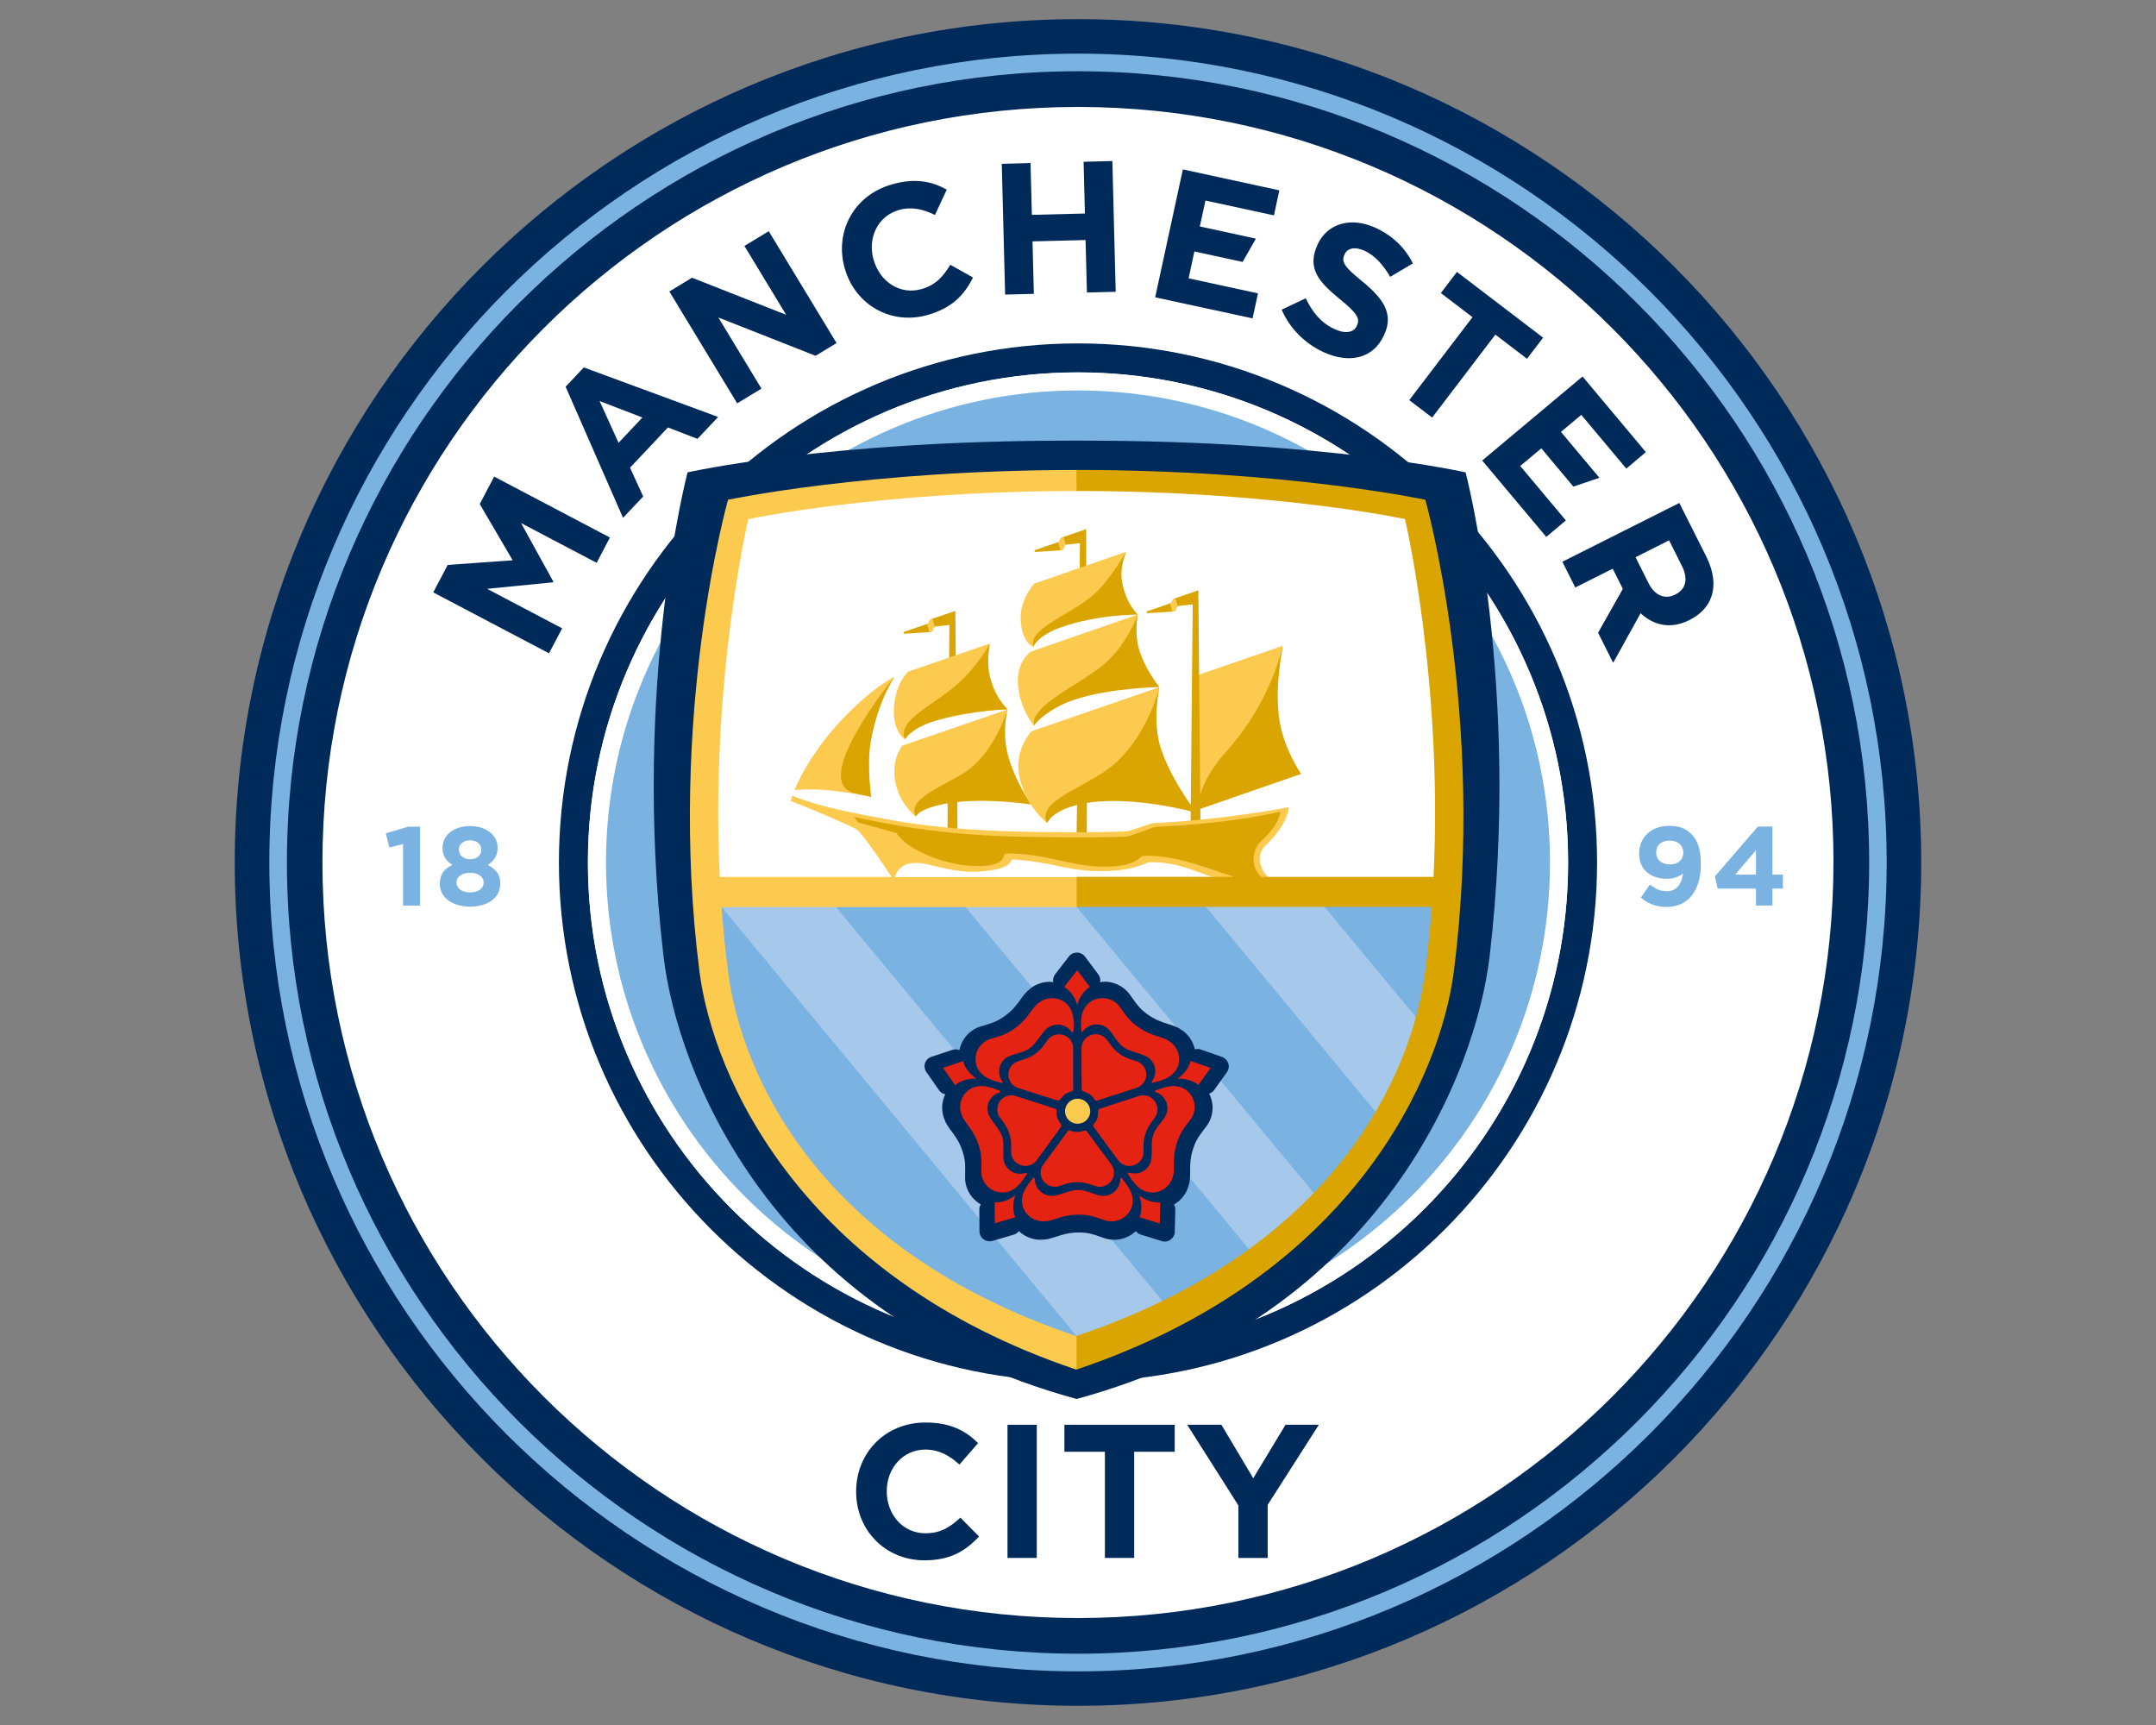 <?xml version="1.0" encoding="UTF-8"?>
<svg id="Watford" xmlns="http://www.w3.org/2000/svg" viewBox="0 0 500 400">
  <rect x="0" y="0" width="500" height="400" fill="#808080" stroke="none"/>
  <defs>
    <style>
      .cls-1 {
        fill: #e42313;
      }

      .cls-1, .cls-2, .cls-3, .cls-4, .cls-5, .cls-6, .cls-7, .cls-8, .cls-9, .cls-10, .cls-11 {
        stroke-width: 0px;
      }

      .cls-2 {
        fill: #a6c8ea;
      }

      .cls-2, .cls-5, .cls-6, .cls-7, .cls-11 {
        fill-rule: evenodd;
      }

      .cls-3 {
        fill: #7ab2e1;
      }

      .cls-4, .cls-11 {
        fill: #fdca50;
      }

      .cls-5, .cls-9 {
        fill: #daa500;
      }

      .cls-6, .cls-8 {
        fill: #002a5a;
      }

      .cls-7, .cls-10 {
        fill: #fff;
      }
    </style>
  </defs>
  <path class="cls-8" d="M249.99,4.44c-107.82,0-195.55,87.72-195.55,195.55s87.73,195.56,195.55,195.56,195.56-87.74,195.56-195.56S357.84,4.44,249.99,4.44"/>
  <path class="cls-10" d="M425.21,199.99c0-96.76-78.44-175.19-175.22-175.19S74.78,103.24,74.78,199.99s78.45,175.21,175.2,175.21,175.22-78.43,175.22-175.21"/>
  <path class="cls-3" d="M361.54,199.99c0-61.59-49.95-111.52-111.55-111.52s-111.51,49.93-111.51,111.52,49.93,111.54,111.51,111.54,111.55-49.92,111.55-111.54"/>
  <path class="cls-8" d="M249.99,320.37c-66.36,0-120.37-54.01-120.37-120.38s54-120.36,120.37-120.36,120.39,53.99,120.39,120.36-54,120.38-120.39,120.38h0ZM249.99,86.37c-62.66,0-113.63,50.97-113.63,113.63s50.97,113.65,113.63,113.65,113.67-50.99,113.67-113.65-50.99-113.63-113.67-113.63h0Z"/>
  <path class="cls-3" d="M249.99,387.56c-103.4,0-187.53-84.15-187.53-187.57S146.59,12.44,249.99,12.44s187.55,84.15,187.55,187.55-84.13,187.57-187.55,187.57M249.99,16.52c-101.15,0-183.45,82.31-183.45,183.47s82.3,183.48,183.45,183.48,183.49-82.31,183.49-183.48S351.16,16.52,249.99,16.52"/>
  <g>
    <path class="cls-3" d="M93.47,195.73l-3.17.78-.83-3.27,5.22-1.55h2.72v18.3h-3.94v-14.25Z"/>
    <path class="cls-3" d="M102,205v-.06c0-2.2,1.02-3.5,2.94-4.38-1.4-.86-2.31-2.03-2.31-3.97v-.05c0-2.79,2.54-4.99,6.38-4.99s6.39,2.18,6.39,4.99v.05c0,1.94-.91,3.11-2.31,3.97,1.85.96,2.93,2.13,2.93,4.28v.05c0,3.37-2.98,5.34-7.01,5.34s-7.01-2.07-7.01-5.24ZM112.16,204.68v-.04c0-1.4-1.32-2.24-3.15-2.24s-3.14.83-3.14,2.24v.04c0,1.25,1.17,2.26,3.14,2.26s3.15-.99,3.15-2.26ZM111.62,197.03v-.05c0-1.12-.96-2.13-2.6-2.13s-2.6.99-2.6,2.1v.06c0,1.27,1.01,2.23,2.6,2.23s2.6-.94,2.6-2.2Z"/>
  </g>
  <g>
    <path class="cls-3" d="M390.3,202.53c-.93.77-2.13,1.24-3.68,1.24-3.95,0-6.49-2.18-6.49-5.86v-.05c0-3.66,2.82-6.36,6.93-6.36,2.44,0,3.87.59,5.25,1.98,1.29,1.3,2.14,3.27,2.14,6.85v.05c0,5.9-2.77,9.92-7.94,9.92-2.65,0-4.44-.88-5.98-2.16l2.1-3.04c1.32,1.07,2.44,1.56,3.98,1.56,2.75,0,3.53-2.57,3.68-4.13ZM390.38,197.75v-.05c0-1.61-1.19-2.78-3.19-2.78s-3.1,1.14-3.1,2.75v.05c0,1.61,1.2,2.73,3.17,2.73s3.11-1.14,3.11-2.7Z"/>
    <path class="cls-3" d="M407.23,206.05h-8.88l-.65-2.82,9.97-11.56h3.37v11.14h2.44v3.24h-2.44v3.92h-3.81v-3.92ZM407.23,202.81v-5.66l-4.83,5.66h4.83Z"/>
  </g>
  <path class="cls-10" d="M249.99,313.67c-62.66,0-113.66-51-113.66-113.68s51-113.65,113.66-113.65,113.67,50.99,113.67,113.65-50.98,113.68-113.67,113.68M249.99,90.54c-60.33,0-109.45,49.1-109.45,109.44s49.12,109.47,109.45,109.47,109.47-49.11,109.47-109.47-49.11-109.44-109.47-109.44"/>
  <path class="cls-6" d="M247.91,102.18c-56.1,0-88.46,7.36-88.46,7.36,0,0-12.94,49.15-5.58,112.14,3.09,26.42,24.58,83.31,95.81,102.72h0c71.23-19.42,92.7-76.3,95.79-102.72,7.36-63-5.58-112.14-5.58-112.14,0,0-32.37-7.36-88.46-7.36h-3.52Z"/>
  <path class="cls-2" d="M335.7,206.99c-.65,19.1-3.58,76.24-86.02,107.64-81.78-30.53-86.05-89.63-86.05-107.64h172.07Z"/>
  <path class="cls-7" d="M333.23,203.81c2.22-47.32-5.82-85.71-5.82-85.71,0,0-30.75-5.88-77.66-5.88s-78.21,6.51-78.21,6.51c0,0-8.53,38.58-6.21,85.08h167.9Z"/>
  <g>
    <path class="cls-3" d="M252.23,312.93l-86.98-105.14c-3.18,21.66,14.43,85.54,86.98,105.14Z"/>
    <path class="cls-3" d="M191.19,207.09l80.48,97.11c8.15-3.87,14.09-7.69,19.83-12.31l-70.28-84.79h-30.02Z"/>
    <path class="cls-3" d="M247.08,207.17l59.45,71.71c5.84-6.63,10.78-12.56,14.28-18.91l-43.71-52.8h-30.02Z"/>
    <path class="cls-3" d="M334.28,207.19l-29.72-.06,24.96,30.11c4.23-9.35,4.75-24.91,4.75-30.05Z"/>
  </g>
  <path class="cls-8" d="M284.83,246.56s0,0,0-.01c-.23-.69-.76-1.23-1.45-1.47l-4.95-1.73c-.43-.15-.89-.14-1.32-.02-.39-1.73-1.37-3.29-2.81-4.32-.18-.13-.36-.25-.55-.36-.33-.23-.68-.42-1.08-.57-.65-.27-1.29-.47-1.91-.67-1.47-.47-2.87-.93-4.71-2.24-1.69-1.23-2.47-2.35-3.23-3.42-.18-.27-.35-.52-.54-.76-.5-.77-1.11-1.42-1.86-1.97-1.26-.9-2.74-1.38-4.29-1.38-.34,0-.67.07-1.01.13,0-.02.02-.03.02-.06.1-.61-.05-1.25-.43-1.76l-3.08-4.12c-.45-.59-1.13-.94-1.88-.94h0c-.73,0-1.43.33-1.86.9l-3.2,4.14c-.4.52-.55,1.18-.43,1.83h0c-.26-.02-.51-.09-.78-.09-1.55,0-3.03.47-4.29,1.37-.18.13-.35.27-.5.42-.32.24-.61.51-.89.84-.46.53-.86,1.07-1.23,1.6-.92,1.24-1.76,2.42-3.61,3.74-1.69,1.23-3.01,1.61-4.27,2-.31.09-.6.17-.89.27-.89.22-1.72.6-2.46,1.15-1.48,1.06-2.49,2.67-2.85,4.44-.51-.18-1.06-.24-1.58-.07l-4.91,1.63c-.69.23-1.24.77-1.48,1.46t0,.01c-.22.69-.11,1.45.3,2.04l2.98,4.28c.34.47.85.79,1.41.91-.8,1.66-.94,3.59-.36,5.33.07.2.15.41.23.61.13.38.3.73.54,1.11.36.59.75,1.13,1.14,1.64.92,1.25,1.78,2.42,2.48,4.57.65,1.98.62,3.33.58,4.64,0,.31,0,.63,0,.92-.06.92.05,1.81.34,2.68.57,1.75,1.77,3.15,3.28,4.02-.19.35-.33.72-.32,1.12l.03,5.14c.01.73.36,1.41.96,1.84,0,0,.01,0,.02.02.58.42,1.34.55,2.04.35l5.03-1.48c.45-.13.8-.43,1.09-.78,1.5,1.41,3.61,2.15,5.63,1.96.4,0,.79-.07,1.22-.16.69-.16,1.32-.36,1.95-.57,1.47-.47,2.87-.93,5.14-.93,2.11,0,3.39.46,4.64.89.3.11.58.21.87.3.87.34,1.77.51,2.69.51,1.84,0,3.64-.73,4.98-2,.29.34.62.62,1.05.76l4.95,1.54c.7.23,1.47.11,2.06-.32,0,0,0-.01,0-.01.6-.43.95-1.09.97-1.83l.13-5.19c.01-.41-.12-.79-.31-1.14,1.52-.86,2.73-2.26,3.29-4.02.07-.21.13-.41.19-.63.1-.38.18-.77.21-1.2.06-.69.06-1.37.06-2,0-1.55,0-3,.71-5.14.64-1.98,1.47-3.05,2.27-4.1.2-.24.38-.49.56-.74.59-.7,1.03-1.49,1.31-2.36.6-1.81.43-3.81-.44-5.5.43-.16.84-.4,1.1-.78l3.01-4.19c.43-.59.55-1.35.34-2.04Z"/>
  <path class="cls-4" d="M246.99,257.67c0-1.6,1.32-2.9,2.92-2.9s2.93,1.3,2.93,2.9-1.3,2.9-2.93,2.9-2.92-1.3-2.92-2.9Z"/>
  <path class="cls-1" d="M249.82,233.03c-.5-1.78-1.59-3.3-3.01-4.18l3.01-3.88,2.91,3.88c-1.44,1-2.42,2.42-2.91,4.18M226.45,250.11c-1.54-1.01-2.6-2.38-3.11-4.03l-4.63,1.54,2.8,4.03c1.28-1.06,3.08-1.62,4.94-1.54M235.5,277.14c-1.44,1.13-3.09,1.72-4.83,1.69l.04,4.84,4.74-1.4c-.64-1.53-.6-3.4.04-5.14M264.18,277.18c.64,1.72.69,3.45.13,5.08l4.65,1.45.12-4.89c-1.66.12-3.45-.48-4.91-1.64M273.02,250.14c1.87-.09,3.53.41,4.91,1.43l2.84-3.93-4.66-1.63c-.39,1.6-1.53,3.1-3.09,4.13M243.93,277.3c-2.17,0-3.93-1.76-3.93-3.9,0-.3-.28-.42-.45-.21-1.39,1.74-2.52,3.24-2.56,5.11-.05,2.71,2.22,4.91,4.96,4.91.17,0,.34,0,.51-.03.24,0,.51-.02.82-.1,1.95-.47,3.62-1.42,6.92-1.42,2.74,0,4.22.73,5.67,1.19.58.24,1.21.37,1.88.37,2.74,0,5-2.2,4.96-4.91-.04-1.87-1.17-3.38-2.56-5.11-.14-.17-.36-.04-.36.21,0,2.14-1.77,3.9-3.94,3.9-1.65,0-3.75-1.39-5.81-1.39-1.92,0-4.47,1.39-6.11,1.39ZM241.33,271.92c0,1.8,1.48,3.27,3.29,3.27.19.02.4,0,.65-.06.08-.02.17-.05.26-.07.04-.01.09-.02.12-.03,1.12-.35,2.2-.89,4.16-.89s3,.57,4.09.84c.37.13.76.22,1.16.22,1.82,0,3.29-1.47,3.29-3.27,0-.46-.1-.93-.28-1.32-.07-.17-.17-.33-.26-.47,0,0-5.55-7.53-5.73-7.76-.27-.35-.62-.2-.87-.13-.26.07-.94.24-1.39.24s-1.02-.09-1.37-.24c-.36-.15-.65-.26-.88.13-.2.31-4.19,5.69-5.44,7.43-.5.58-.8,1.32-.8,2.13ZM266.86,269.42c-.66,2.06-2.88,3.17-4.95,2.51-.29-.1-.49.1-.33.35,1.22,1.85,2.31,3.38,4.1,3.99,2.59.88,5.4-.57,6.25-3.15.05-.16.09-.33.13-.49.08-.23.14-.49.16-.81.15-2-.26-3.85.77-6.97.84-2.57,2-3.74,2.89-4.97.4-.48.73-1.03.94-1.65.83-2.59-.57-5.4-3.18-6.19-1.81-.55-3.61.05-5.7.83-.21.08-.16.32.07.39,2.08.67,3.21,2.88,2.54,4.92-.52,1.55-2.5,3.09-3.14,5.05-.59,1.81-.04,4.64-.56,6.19ZM260.91,270.21c1.73.55,3.59-.39,4.16-2.09.07-.18.13-.39.14-.65,0-.08,0-.18,0-.26,0-.03,0-.08,0-.12.01-1.18-.17-2.36.43-4.2.64-1.92,1.48-2.66,2.09-3.61.24-.29.42-.64.55-1.02.56-1.72-.39-3.55-2.11-4.13-.46-.13-.92-.17-1.36-.13-.18.01-.36.04-.53.09,0,0-8.94,2.9-9.22,3-.43.16-.38.54-.39.8,0,.26-.05.96-.18,1.39-.14.42-.41.92-.67,1.21-.26.29-.44.54-.15.87.24.29,4.15,5.71,5.45,7.43.4.64,1.01,1.15,1.8,1.41ZM266.29,245.23c1.77,1.27,2.16,3.7.87,5.45-.17.24-.02.49.25.41,2.16-.58,3.96-1.15,5.09-2.63,1.65-2.16,1.11-5.26-1.09-6.86-.14-.1-.29-.19-.43-.28-.2-.14-.43-.27-.73-.39-1.85-.76-3.77-.96-6.45-2.89-2.22-1.58-2.97-3.04-3.88-4.26-.32-.52-.76-1-1.3-1.39-2.21-1.59-5.35-1.13-6.92,1.09-1.08,1.54-1.07,3.42-.95,5.62.01.22.26.25.4.05,1.28-1.74,3.75-2.12,5.5-.86,1.33.95,2.2,3.31,3.88,4.52,1.54,1.12,4.43,1.47,5.76,2.43ZM265.21,251.08c1.07-1.45.75-3.49-.73-4.54-.13-.13-.32-.25-.56-.34-.09-.04-.17-.06-.25-.09-.04-.02-.09-.03-.12-.04-1.12-.39-2.33-.58-3.9-1.71-1.65-1.18-2.1-2.21-2.81-3.08-.22-.31-.48-.6-.81-.84-1.47-1.06-3.53-.73-4.59.72-.29.39-.47.81-.56,1.24-.04.18-.07.36-.08.54,0,0,.04,9.32.04,9.61.02.45.39.52.64.62.25.1.92.35,1.27.61.37.26.76.67.96,1,.19.32.38.59.79.41.35-.15,6.76-2.16,8.8-2.84.74-.18,1.43-.61,1.9-1.26ZM242.97,238.35c1.76-1.27,4.23-.89,5.51.87.17.24.45.18.47-.11.11-2.21.11-4.09-.96-5.62-1.57-2.22-4.71-2.68-6.91-1.08-.15.11-.29.22-.41.32-.19.14-.39.32-.61.57-1.31,1.51-2.07,3.25-4.75,5.19-2.22,1.6-3.84,1.86-5.29,2.33-.61.15-1.2.42-1.74.8-2.2,1.59-2.74,4.7-1.09,6.86,1.14,1.5,2.94,2.06,5.09,2.65.21.05.32-.18.18-.37-1.28-1.74-.89-4.19.87-5.45,1.33-.96,3.86-1.05,5.52-2.27,1.56-1.11,2.79-3.73,4.12-4.68ZM248.27,241.18c-1.07-1.45-3.13-1.78-4.6-.72-.16.1-.33.23-.49.43-.05.07-.11.14-.16.21-.04.04-.06.07-.09.1-.71.94-1.25,2.01-2.85,3.15-1.63,1.18-2.75,1.28-3.81,1.7-.37.1-.73.26-1.06.5-1.47,1.06-1.8,3.1-.74,4.56.28.37.63.68,1.03.9.16.1.32.17.48.23,0,0,8.96,2.86,9.24,2.94.44.12.63-.2.79-.41.16-.21.61-.74.97-1.02.37-.26.89-.51,1.27-.59.37-.1.67-.18.64-.62-.04-.37.02-7.05-.01-9.17.06-.75-.14-1.53-.61-2.19ZM229.2,258.26c-.68-2.05.46-4.26,2.52-4.92.29-.09.31-.38.05-.47-2.08-.78-3.88-1.39-5.67-.83-2.62.79-4.04,3.6-3.18,6.19.05.15.11.31.18.47.07.23.18.48.35.73,1.04,1.71,2.49,2.98,3.51,6.1.85,2.58.6,4.2.61,5.7-.05.61.01,1.25.22,1.89.85,2.58,3.66,4.03,6.25,3.15,1.78-.62,2.88-2.14,4.1-4,.13-.18-.06-.34-.3-.27-2.06.67-4.29-.44-4.96-2.5-.51-1.55.18-3.96-.45-5.91-.59-1.81-2.71-3.78-3.23-5.32ZM233.55,254.14c-1.73.57-2.67,2.4-2.11,4.12.03.18.12.37.25.59.05.07.1.15.16.22.02.03.04.07.06.11.69.95,1.54,1.81,2.15,3.65.63,1.91.38,3.01.44,4.13-.01.37.03.76.16,1.14.55,1.71,2.43,2.65,4.15,2.1.45-.14.86-.39,1.19-.69.14-.11.28-.25.38-.39,0,0,5.5-7.54,5.67-7.79.25-.37,0-.66-.15-.87-.15-.21-.54-.8-.68-1.23-.14-.43-.21-.99-.18-1.37.04-.38.04-.68-.39-.79-.37-.09-6.75-2.19-8.8-2.83-.71-.3-1.5-.35-2.29-.11Z"/>
  <path class="cls-4" d="M277.38,156.68l20.12-6.94s-1.71,8.38-1.23,14.88c.61,8.38,5.44,14.8,5.44,14.8l-24.8,8.59.47-31.33Z"/>
  <path class="cls-9" d="M301.72,179.44s-4.41-6.32-5.17-13.66c-.57-5.49-.02-10.28.94-16.04-.89,3.83-4.13,14.65-13.19,24.63-3.67,4.05-5.26,7.57-5.96,9.98l-.43-47.47h-.01s0,0,0,0c0,0-4.77,1.69-5.27,1.82-.59.15-.82.55-.83.71-.02.29-.23.45-.58.56-.39.12-3.14,1.1-5.1,1.75-.35.12-.21.47.03.46,2.26-.1,5.53-.35,5.87-.38.44-.05.66-.32.71-.61,0-.03-.02.02,0-.05.07-.37.41-.63.77-.66.25-.02,2-.21,3.1-.34l-.49,51.07h2.29s-.03-3.65-.03-3.65l23.35-8.11Z"/>
  <path class="cls-4" d="M212.38,189.32s-3.75-2.8-4.74-7.98c-1.01-5.31,1.61-8.44,1.61-8.44l24.41-8.39s-1.51,4.84-.08,10.36c1.8,7,5.56,11.69,5.56,11.69,0,0-8.95-1.67-17.62-.6-8.25,1.04-9.14,3.36-9.14,3.36Z"/>
  <path class="cls-4" d="M184.28,183.2s3.03-8.29,11.98-17.38c6.75-6.85,11.2-8.9,11.2-8.9,0,0-3.93,5.6-5.57,14.88-1.02,5.73.11,12.96.11,12.96,0,0-4.55-.96-9.83-1.5-4.45-.46-7.89-.05-7.89-.05Z"/>
  <path class="cls-9" d="M207.44,156.93s-3.84,5.61-5.48,14.9c-1.02,5.74.11,12.96.11,12.96,0,0-1.19-.24-3.79-.82-10.94-2.5,9.15-27.04,9.15-27.04Z"/>
  <path class="cls-9" d="M221.75,163.66l-.2-21.98v-.03s0,0,0,0h0s-.05.02-.05.02c-.52.18-4.77,1.66-5.22,1.78-.58.17-.82.57-.84.73-.02.29-.23.44-.59.55-.38.12-3.13,1.1-5.09,1.76-.35.13-.22.48.04.46,2.24-.12,5.51-.35,5.85-.39.45-.05.66-.31.73-.6,0-.04-.02.02,0-.05.07-.37.39-.63.77-.66.25-.02,1.92-.2,3.03-.33l-.16,18.75h1.73Z"/>
  <path class="cls-9" d="M250.24,143.81h1.69l-.03-21.11h0,0s-4.79,1.67-5.27,1.8c-.59.16-.83.56-.84.71-.02.29-.24.45-.58.57-.39.1-3.13,1.09-5.1,1.75-.35.12-.21.47.04.46,2.25-.11,5.52-.36,5.85-.39.45-.05.66-.31.72-.62,0-.04-.01.03,0-.04.07-.37.4-.64.77-.66.24-.02,1.85-.2,2.96-.32l-.21,17.85Z"/>
  <path class="cls-4" d="M245.92,127.61s.09,0,.12,0c.44-.05.65-.31.71-.62.01-.04-.01.03,0-.04.05-.25.22-.46.45-.58l-.61-1.85c-.54.17-.78.55-.78.7-.02.26-.17.4-.44.51l.55,1.88Z"/>
  <path class="cls-4" d="M215.54,146.56s.08-.01.11-.01c.46-.05.66-.31.71-.61.02-.03,0,.03,0-.04.06-.25.22-.46.45-.57l-.6-1.85c-.54.16-.76.54-.77.7-.03.24-.17.39-.44.5l.55,1.89Z"/>
  <path class="cls-4" d="M271.89,141.82s.08,0,.1,0c.45-.05.66-.32.72-.61.01-.04,0,.02,0-.04.06-.26.23-.46.45-.57l-.6-1.86c-.55.18-.78.56-.78.7,0,.25-.17.4-.44.51l.55,1.88Z"/>
  <path class="cls-9" d="M239.11,186.53s-3.94-5.72-5.45-11.8c-1.29-5.21,0-10.22,0-10.22,0,0-2.62,8.96-8.83,13.83-4.35,3.41-14.86,6.57-12.45,10.98.34-.6,1.43-1.76,5.78-2.75.52-.12,1.06-.22,1.61-.31l-.03,7.25h2.29s-.02-7.55-.02-7.55c8.04-.84,17.1.58,17.1.58Z"/>
  <path class="cls-4" d="M209.84,171.41s-2.84-1.7-2.53-7.29c.34-5.73,3.21-8.2,3.27-8.37l18.99-6.52s-1.39,2.83-.41,7.13c1.18,5.2,4.52,8.13,4.52,8.13,0,0-9.53.12-18.12,3.08-4.2,1.45-5.7,3.83-5.7,3.83Z"/>
  <path class="cls-9" d="M221.12,159.42c5.48-4.52,8.45-10.21,8.45-10.21,0,0-.77,3.66-.17,6.86,1.05,5.53,4.27,8.42,4.27,8.42,0,0-7.7.13-16.08,2.45-5.51,1.53-7.25,3.74-7.73,4.48-1.82-4.16,5.67-7.4,11.25-12.01Z"/>
  <path class="cls-4" d="M242.81,190.81s-5.21-3.96-6.5-11.25c-1.01-5.79,2.88-9.98,2.88-9.98l29.7-10.24s-1.62,6.59-.13,12.85c1.7,7.09,8.2,15.89,8.2,15.89,0,0-12.36-3.56-23.03-2.22-10.16,1.29-11.12,4.96-11.12,4.96Z"/>
  <path class="cls-4" d="M236.71,143.65c-.22-4.5,2.93-8.09,3.1-8.29l21.34-7.41s-1.39,3.35-1.05,6.22c.65,5.47,3.75,8.34,3.75,8.34,0,0-8.39-.46-18.2,2.97-5.46,1.91-5.99,4.5-5.99,4.5,0,0-2.68-.74-2.95-6.33Z"/>
  <path class="cls-9" d="M253.6,137.91c3.81-3.35,7.55-9.96,7.55-9.96,0,0-1.39,3.35-1.05,6.22.65,5.47,3.75,8.34,3.75,8.34,0,0-9.03-.1-17.76,2.93-3.74,1.3-6.1,3.38-6.42,4.54-1.32-4.22,8.66-7.43,13.94-12.07Z"/>
  <path class="cls-4" d="M239.78,168.27s-3.08-3.56-3.67-9.03c-.61-5.73,2.8-8.04,3.06-8.17l24.67-8.55s-.68,1.79-.06,6.77c.53,4.17,4.64,9.89,4.64,9.89,0,0-13.13.34-21.31,3.5-5.13,1.99-7.34,5.59-7.34,5.59Z"/>
  <path class="cls-9" d="M256.11,153.98c5.34-4.59,7.73-11.45,7.73-11.45,0,0-.67,3.9.03,6.93,1.25,5.37,5.02,9.86,5.02,9.86,0,0-11.45.16-19.8,2.96-5.42,1.81-8.79,5.03-9.29,5.98-1.12-4.57,10.98-9.69,16.31-14.28Z"/>
  <path class="cls-9" d="M277.47,188.46s-6.72-8.66-8.66-16.34c-1.27-5.05-.33-10.82.08-12.79-.72,2.69-3.46,11.41-10.01,17.44-6.26,5.78-18.7,8.61-16.05,14.08.47-.9,1.89-2.94,6.94-4.21l-.1,7h2.37s.01-7.47.01-7.47c10.99-1.74,25.41,2.28,25.41,2.28Z"/>
  <path class="cls-11" d="M288.91,204.8c1.55-.3,3.1-.63,5.39-1.22-.14-.08-.26-.17-.36-.28-2.52-2.79-2.06-5.74-.54-7.16,5.55-5.2,5.47-8.98,5.47-8.98,0,0-13.5,2.79-31.23,3.71-1.15.06-5.28,1.87-6.47,1.91-2.44.09-4.95.17-7.53.19-33.5.24-42.85-2.05-53.86-4.11-11.13-2.09-16.02-4.34-16.02-4.34l-.42,1.19s8.78,3.39,15.12,6.49c1.32.64,6.57,8.51,8.3,11.15h-39.84c-2.22-45.63,6.62-82.98,6.62-82.98,0,0,30.47-6.51,76.29-6.51l.03-4.88c-48.66,0-81.02,6.91-81.02,6.91,0,0-14.16,49.86-6.65,109.22,3.13,24.75,23.61,71.06,87.47,92.5l2.8-3.91-2.8-3.87c-60.14-20.2-77.69-60.89-80.76-84.18-.68-5.16-1.19-10.27-1.56-15.31h82.56v-6.97h-42.38c.91-3.07,3.93-3.81,7.6-2.93,3.85.91,7.61,1.88,11.23,1.7,9.06-.44,7.73-2.9,8.55-2.85,9.32.57,12.85,2.85,21,2.71,7.42-.12,10-2.07,10.7-2.08,9.06-.09,12.48,4.07,21.59,4.84.23.02.46.04.7.06Z"/>
  <path class="cls-5" d="M330.53,115.88s-32.24-6.91-80.9-6.91l.03,4.88c45.82,0,76.17,6.51,76.17,6.51,0,0,8.84,37.35,6.62,82.98h-39.94c-3.2-3.04-1.35-7.11-.32-8.03,4.72-4.2,4.73-7.08,4.73-7.08,0,0-10.79,2.69-28.53,3.47-1.15.04-6.13,2.29-7.32,2.31-2.45.06-5.92.17-8.49.17-23.12-.02-34.45-.45-54.52-4.74.37.49.54.68.92,1.2.1.15,8.8,2.4,8.91,2.55,1.31,1.78,3.05,3.05,5.16,4.16,3.23,1.71,7.98,3.19,11.98,3.42,9.04.54,7.36-2.84,8.18-2.85,9.29-.17,15.25,3.18,23.4,3.04,7.42-.13,7.67-2.44,8.37-2.48,7.32-.42,14.79,2.81,21.2,4.84h-36.49v6.97h82.35c-.37,5.04-.88,10.15-1.56,15.31-3.07,23.29-20.66,63.98-80.81,84.18v7.79c63.87-21.44,84.39-67.74,87.52-92.5,7.51-59.36-6.65-109.22-6.65-109.22Z"/>
  <g>
    <polygon class="cls-8" points="100.47 137.36 103.84 131 118.89 129.92 111.26 116.88 114.6 110.52 141.45 124.64 138.37 130.51 120.84 121.29 128.33 134.88 128.25 135.03 112.96 136.54 130.37 145.7 127.32 151.49 100.47 137.36"/>
    <path class="cls-8" d="M131.17,89.68l4.22-4.48,31.15,11.49-4.79,5.07-6.85-2.64-8.79,9.33,3.05,6.68-4.67,4.95-13.32-30.41ZM148.98,96.81l-9.92-3.81,4.39,9.68,5.53-5.86Z"/>
    <polygon class="cls-8" points="155.23 67.59 160.49 64.4 182.32 73 172.64 57.03 178.28 53.61 194.01 79.55 189.14 82.5 166.59 73.62 176.59 90.11 170.96 93.52 155.23 67.59"/>
    <path class="cls-8" d="M195.94,62.33l-.03-.08c-2.39-8.29,1.9-16.88,10.86-19.47,5.49-1.59,9.32-.71,12.79,1.18l-2.73,5.89c-2.83-1.39-5.47-1.98-8.4-1.14-4.91,1.42-7.28,6.53-5.84,11.52l.03.08c1.44,5,6.1,8.16,11.1,6.72,3.33-.96,4.98-2.89,6.67-5.63l5.27,2.95c-2.07,4.07-4.83,7.03-10.44,8.66-8.58,2.47-16.87-2.31-19.28-10.68Z"/>
    <polygon class="cls-8" points="232.32 37.99 238.99 37.81 239.3 49.82 251.6 49.51 251.3 37.51 257.97 37.34 258.74 67.66 252.07 67.83 251.75 55.66 239.45 55.97 239.76 68.14 233.1 68.31 232.32 37.99"/>
    <path class="cls-8" d="M297.24,71.8l5.58-2.63c1.52,3.19,3.52,5.69,6.67,7.14,2.49,1.15,4.44.85,5.18-.76l.03-.09c.72-1.54.14-2.76-3.93-6.06-4.89-3.98-7.75-7.17-5.23-12.63l.02-.08c2.32-5,7.86-6.45,13.49-3.84,4.01,1.86,6.85,4.69,8.61,8.23l-5.26,3.11c-1.66-2.83-3.59-4.96-5.91-6.03-2.31-1.07-4.03-.57-4.65.77l-.03.08c-.83,1.82.07,2.94,4.27,6.37,4.91,4.04,7.13,7.5,4.91,12.3l-.04.08c-2.52,5.47-8.12,6.61-14.06,3.87-4.17-1.94-7.71-5.34-9.66-9.82Z"/>
    <polygon class="cls-8" points="341.49 73.55 334.15 67.95 337.88 63.05 357.86 78.3 354.13 83.19 346.79 77.59 332.13 96.83 326.82 92.78 341.49 73.55"/>
    <path class="cls-8" d="M389.45,116.62l6.23,12.39c1.73,3.45,2.11,6.61,1.22,9.29-.76,2.27-2.47,4.15-5.03,5.44l-.07.04c-4.37,2.2-8.32,1.22-11.33-1.58l-6.36,11.49-3.5-6.97,5.75-10.17-2.36-4.68-8.67,4.36-3-5.97,27.11-13.62ZM382.32,135.25c1.46,2.9,3.85,3.79,6.14,2.64l.08-.04c2.55-1.29,2.98-3.73,1.51-6.63l-2.97-5.93-7.78,3.92,3.03,6.05Z"/>
    <polygon class="cls-8" points="276.99 58.31 288.17 60.74 291.26 55.34 278.25 52.51 279.56 46.5 295.44 49.94 296.69 44.14 274.32 39.28 267.9 68.94 290.48 73.83 291.74 68.03 275.65 64.54 276.99 58.31"/>
    <polygon class="cls-8" points="367.01 87.3 343.74 106.79 358.6 124.5 363.14 120.68 352.56 108.05 357.45 103.96 364.88 112.83 370.92 110.79 362 100.15 366.72 96.2 377.16 108.66 381.7 104.84 367.01 87.3"/>
    <g>
      <path class="cls-8" d="M198.55,345.91v-.08c0-8.79,6.61-15.97,16.1-15.97,5.83,0,9.31,1.94,12.18,4.77l-4.32,4.98c-2.38-2.16-4.81-3.48-7.9-3.48-5.21,0-8.96,4.33-8.96,9.62v.09c0,5.28,3.67,9.7,8.96,9.7,3.54,0,5.69-1.41,8.12-3.62l4.32,4.37c-3.18,3.4-6.71,5.52-12.66,5.52-9.1,0-15.84-7.01-15.84-15.89Z"/>
      <path class="cls-8" d="M233.65,330.38h6.79v30.88h-6.79v-30.88Z"/>
      <path class="cls-8" d="M256.24,336.64h-9.39v-6.26h25.58v6.26h-9.4v24.62h-6.79v-24.62Z"/>
      <path class="cls-8" d="M287.19,349.08l-11.86-18.7h7.93l7.38,12.4,7.49-12.4h7.73l-11.87,18.57v12.31h-6.79v-12.18Z"/>
    </g>
  </g>
</svg>